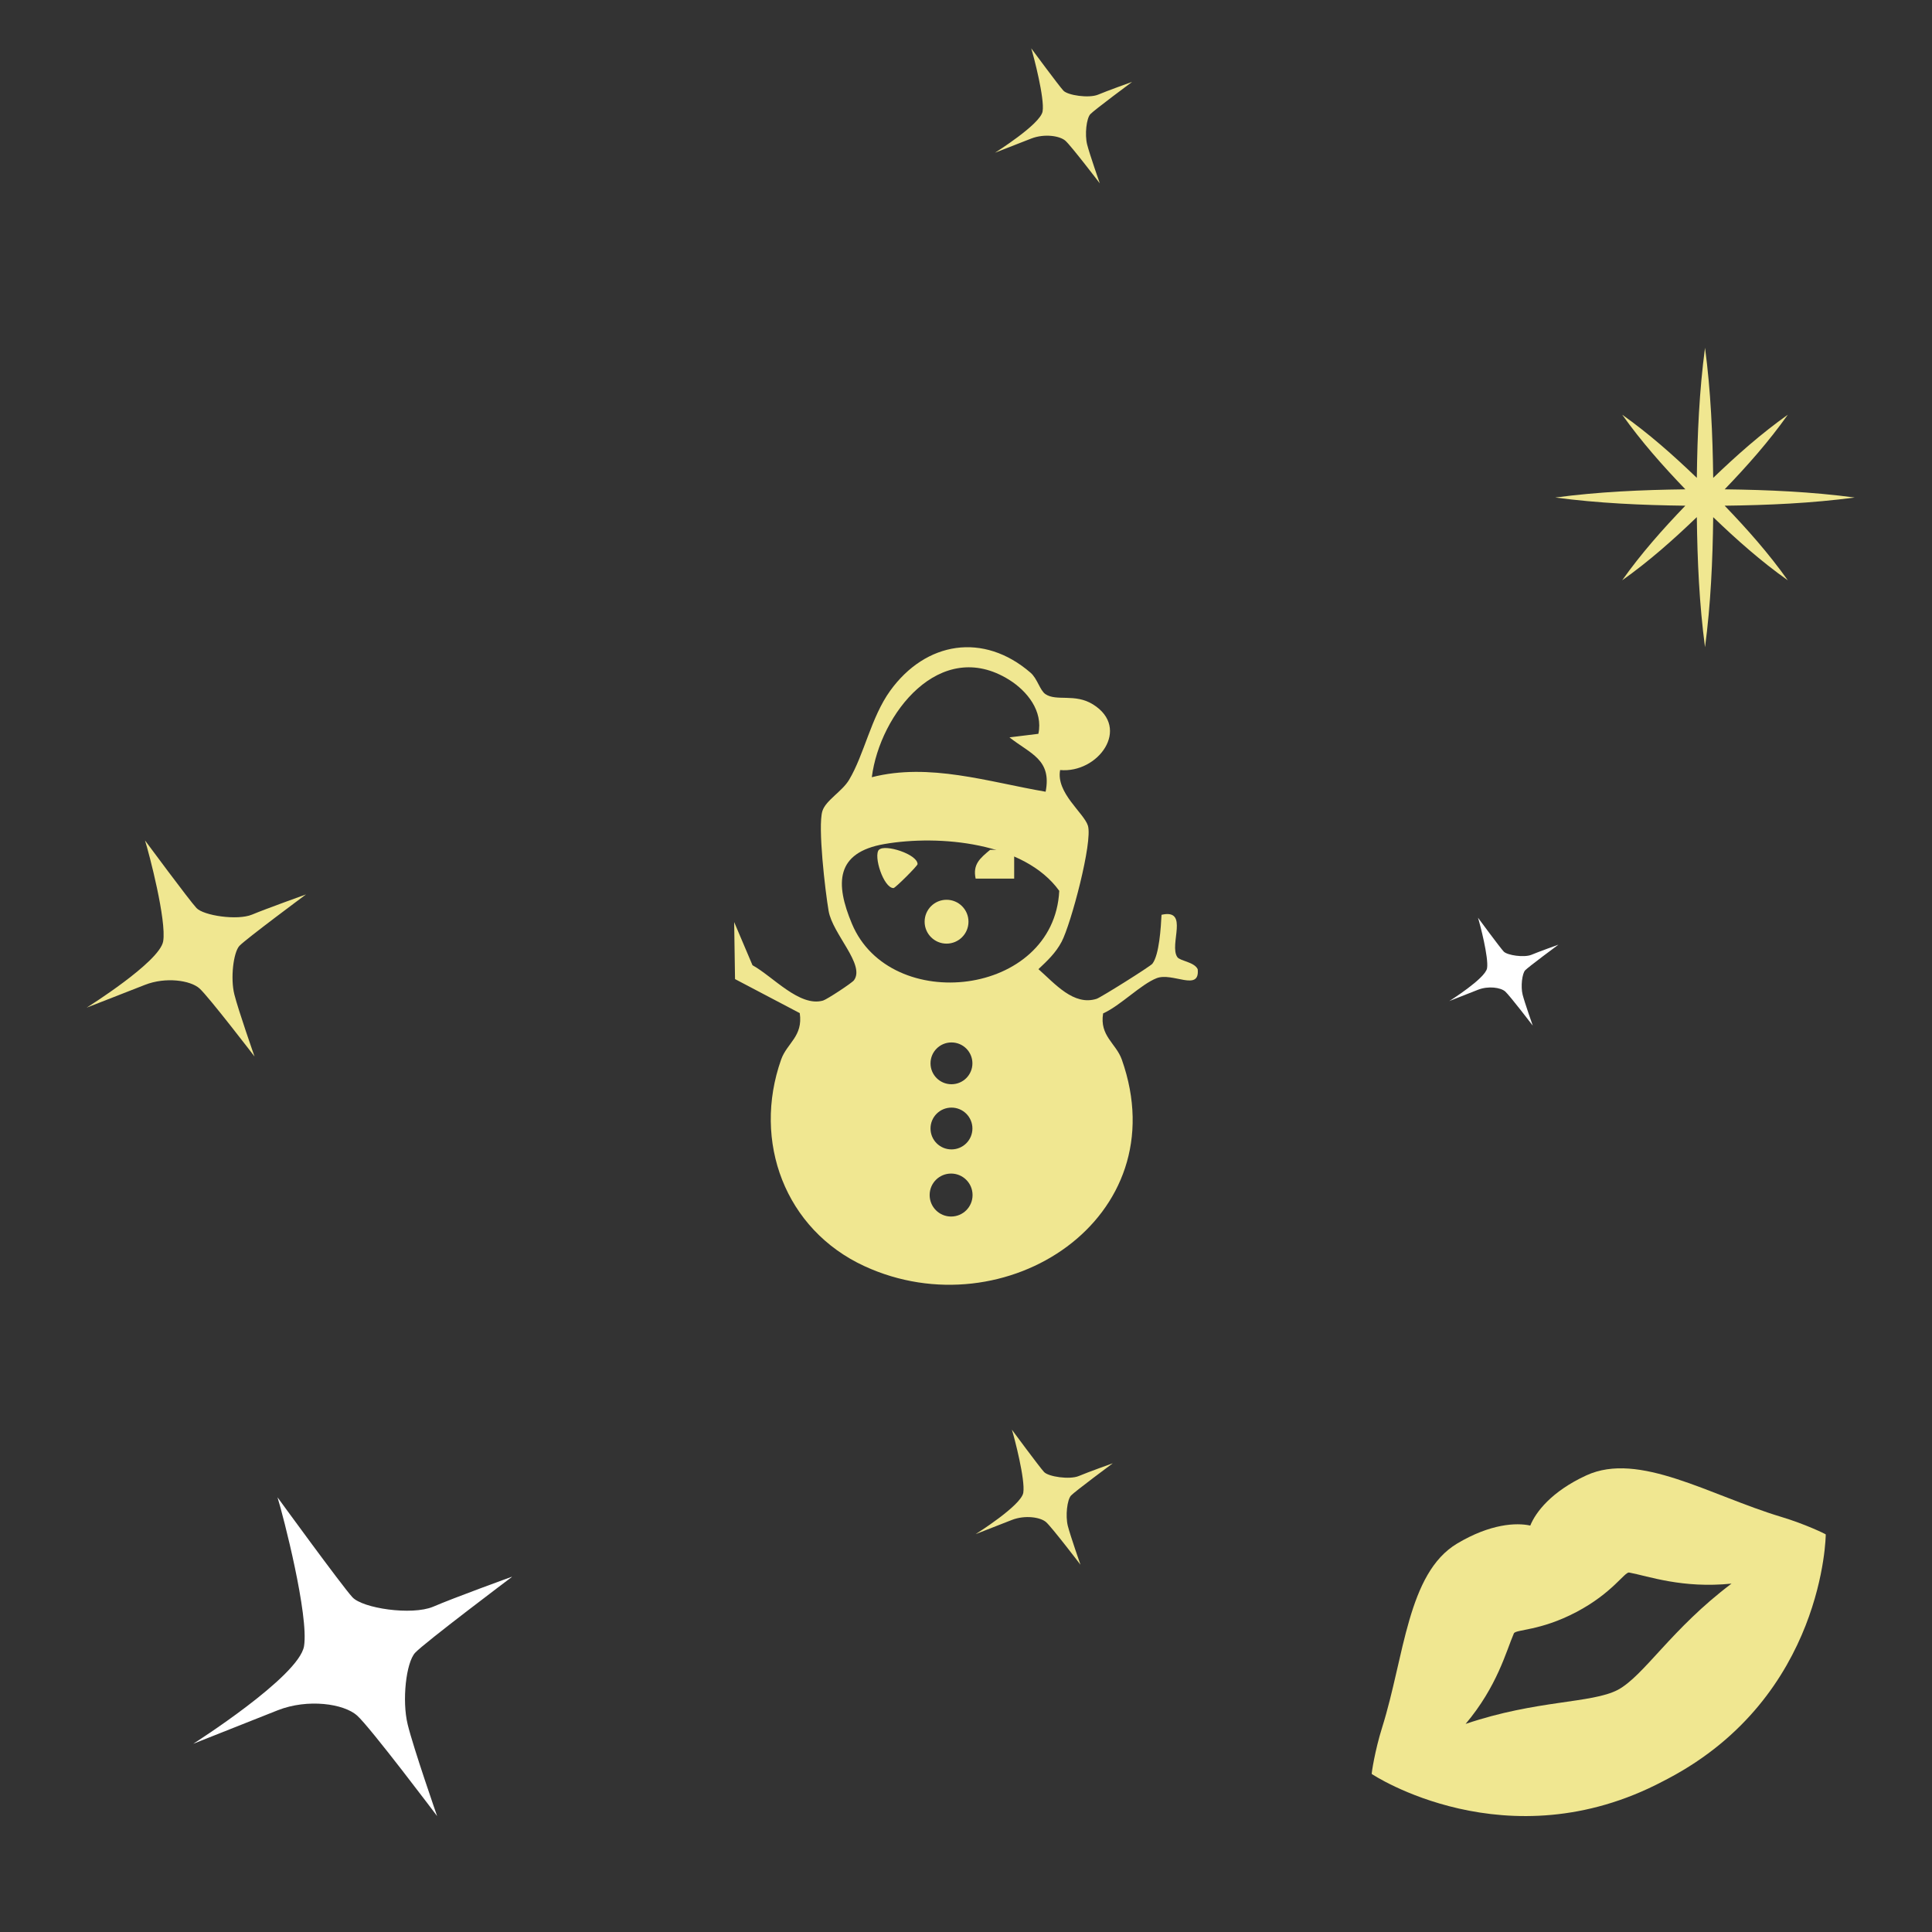 <svg width="200" height="200" viewBox="0 0 200 200" fill="none" xmlns="http://www.w3.org/2000/svg">
<rect x="0" y="0" width="200" height="200" fill="#333333" stroke="none"/>
<path d="M52.953 163.238C52.953 163.238 47.019 165.386 44.831 166.33C42.621 167.251 37.524 166.496 36.477 165.339C35.406 164.182 28.727 155 28.727 155C29.332 156.936 31.985 167.251 31.473 170.414C30.938 173.577 20 180.517 20 180.517C20 180.517 25.632 178.275 28.75 177.047C31.869 175.82 35.592 176.363 36.965 177.59C38.339 178.818 45.25 188 45.25 188C45.25 188 42.807 180.989 42.202 178.511C41.597 176.032 42.039 172.114 42.97 171.099C43.901 170.084 53 163.238 53 163.238H52.953Z" fill="white"/>
<path d="M117.16 8.49C117.16 8.49 114.61 9.4 113.67 9.8C112.72 10.19 110.53 9.87 110.08 9.38C109.62 8.89 106.75 5 106.75 5C107.01 5.82 108.15 10.19 107.93 11.53C107.7 12.87 103 15.81 103 15.81C103 15.81 105.42 14.86 106.76 14.34C108.1 13.82 109.7 14.05 110.29 14.57C110.88 15.09 113.85 18.98 113.85 18.98C113.85 18.98 112.81 16.01 112.54 14.96C112.28 13.92 112.47 12.25 112.87 11.82C113.27 11.39 117.18 8.49 117.18 8.49H117.16Z" fill="#F0E791"/>
<path d="M115.16 151.49C115.16 151.49 112.61 152.4 111.67 152.8C110.72 153.19 108.53 152.87 108.08 152.38C107.62 151.89 104.75 148 104.75 148C105.01 148.82 106.15 153.19 105.93 154.53C105.7 155.87 101 158.81 101 158.81C101 158.81 103.42 157.86 104.76 157.34C106.1 156.82 107.7 157.05 108.29 157.57C108.88 158.09 111.85 161.98 111.85 161.98C111.85 161.98 110.81 159.01 110.54 157.96C110.28 156.92 110.47 155.25 110.87 154.82C111.27 154.39 115.18 151.49 115.18 151.49H115.16Z" fill="#F0E791"/>
<path d="M9 104.3C9 104.3 12.87 102.78 15.01 101.95C17.15 101.11 19.71 101.48 20.65 102.32C21.59 103.16 26.35 109.37 26.35 109.37C26.35 109.37 24.68 104.62 24.26 102.94C23.84 101.27 24.16 98.6 24.78 97.92C25.41 97.24 31.68 92.59 31.68 92.59C31.68 92.59 27.6 94.05 26.09 94.68C24.57 95.31 21.07 94.78 20.34 94C19.61 93.22 15.01 87 15.01 87C15.43 88.31 17.26 95.31 16.89 97.45C16.52 99.59 9 104.29 9 104.29V104.3Z" fill="#F0E791"/>
<path d="M150 103.64C150 103.64 151.93 102.88 153 102.46C154.07 102.04 155.35 102.22 155.82 102.64C156.29 103.06 158.67 106.17 158.67 106.17C158.67 106.17 157.83 103.79 157.62 102.96C157.41 102.12 157.57 100.79 157.88 100.45C158.19 100.11 161.33 97.79 161.33 97.79C161.33 97.79 159.29 98.52 158.53 98.84C157.77 99.15 156.02 98.89 155.66 98.5C155.29 98.11 153 95 153 95C153.21 95.65 154.12 99.15 153.94 100.23C153.76 101.3 150 103.65 150 103.65V103.64Z" fill="white"/>
<path d="M175.655 53.536C175.71 58.035 175.907 62.523 176.503 67C177.099 62.523 177.295 58.035 177.35 53.536C179.783 55.876 182.303 58.112 185.074 60.074C183.112 57.303 180.876 54.783 178.536 52.35C183.035 52.295 187.523 52.099 192 51.503C187.523 50.907 183.035 50.71 178.536 50.655C180.876 48.223 183.112 45.703 185.074 42.931C182.303 44.899 179.783 47.13 177.35 49.469C177.295 44.97 177.099 40.483 176.503 36C175.907 40.477 175.71 44.965 175.655 49.469C173.223 47.13 170.703 44.894 167.931 42.931C169.899 45.703 172.13 48.223 174.469 50.655C169.97 50.71 165.477 50.907 161 51.503C165.477 52.099 169.965 52.295 174.464 52.35C172.124 54.783 169.888 57.303 167.926 60.074C170.697 58.112 173.217 55.876 175.65 53.536H175.655Z" fill="#F0E791"/>
<path d="M189 158.842C188.965 158.79 186.85 157.762 184.37 157.02C177.001 154.801 169.658 150.225 164.222 152.729C160.581 154.404 158.968 156.554 158.413 157.926C156.965 157.607 154.278 157.736 150.836 159.791C145.703 162.865 145.383 171.482 143.085 178.804C142.313 181.265 141.975 183.587 142.001 183.639C142.001 183.657 155.986 192.921 172.163 184.39C172.25 184.347 172.588 184.166 172.675 184.123C188.852 175.592 189.008 158.868 189 158.85V158.842ZM167.473 174.936C164.716 176.361 159.115 175.955 151.72 178.459C155.006 174.556 155.908 170.956 156.714 169.091C156.905 168.659 159.427 168.857 163.181 166.88C166.935 164.903 168.184 162.701 168.652 162.788C170.655 163.167 174.157 164.454 179.246 163.936C173.013 168.624 170.204 173.468 167.473 174.936Z" fill="#F0E791"/>
<path d="M109.744 79.713C109.301 82.072 112.198 84.145 112.618 85.467C113.143 87.135 110.854 95.691 109.901 97.486C109.286 98.651 108.431 99.447 107.5 100.326C109.204 101.828 111.147 104.15 113.518 103.398C113.946 103.263 119.093 100.033 119.296 99.763C120.009 98.838 120.174 95.992 120.241 94.699C123.145 94.038 120.992 97.794 121.877 99.079C122.155 99.485 123.633 99.575 123.986 100.333C124.226 102.707 121.367 100.611 119.724 101.265C118.08 101.918 116.009 104.082 114.194 104.908C113.811 107.245 115.529 107.996 116.129 109.686C121.945 126.122 104.041 137.774 89.492 131.073C81.267 127.287 77.868 118.16 80.862 109.686C81.47 107.966 83.144 107.297 82.791 104.878L76.09 101.355L76 95.451L77.898 99.92C80.022 101.092 82.768 104.27 85.2 103.579C85.597 103.466 88.193 101.761 88.403 101.475C89.589 99.86 86.182 96.69 85.777 94.294C85.424 92.243 84.644 85.557 85.132 83.965C85.47 82.86 87.173 81.936 87.893 80.734C89.462 78.113 90.174 74.244 92.155 71.502C95.84 66.401 101.82 65.432 106.682 69.639C107.388 70.248 107.65 71.465 108.221 71.855C109.369 72.636 111.275 71.75 113.151 72.922C117.112 75.393 113.668 80.081 109.736 79.713H109.744ZM107.493 75.957C107.995 73.613 106.337 71.54 104.461 70.368C97.325 65.921 91.09 73.891 90.249 80.457C96.207 78.932 102.315 80.945 108.243 81.959C108.896 78.609 106.66 78.038 104.499 76.332L107.493 75.964V75.957ZM91.547 87.375C86.498 88.254 86.438 91.447 88.193 95.631C92.155 105.081 109.099 103.188 109.654 92.22C106.045 87.195 97.228 86.391 91.547 87.375ZM100.664 110.077C100.664 108.882 99.697 107.913 98.496 107.913C97.295 107.913 96.327 108.882 96.327 110.077C96.327 111.271 97.295 112.24 98.496 112.24C99.697 112.24 100.664 111.271 100.664 110.077ZM100.664 116.822C100.664 115.628 99.697 114.659 98.496 114.659C97.295 114.659 96.327 115.628 96.327 116.822C96.327 118.017 97.295 118.986 98.496 118.986C99.697 118.986 100.664 118.017 100.664 116.822ZM100.679 123.711C100.679 122.487 99.689 121.487 98.458 121.487C97.228 121.487 96.237 122.479 96.237 123.711C96.237 124.943 97.228 125.935 98.458 125.935C99.689 125.935 100.679 124.943 100.679 123.711Z" fill="#F0E791"/>
<path d="M97.987 97.684C99.24 97.684 100.257 96.668 100.257 95.414C100.257 94.16 99.24 93.144 97.987 93.144C96.733 93.144 95.717 94.16 95.717 95.414C95.717 96.668 96.733 97.684 97.987 97.684Z" fill="#F0E791"/>
<path d="M104.987 87.964V90.954H100.997C100.687 89.484 101.427 88.864 102.497 87.974H104.987V87.964Z" fill="#F0E791"/>
<path d="M91.005 87.964C91.615 87.354 94.986 88.434 94.986 89.454C94.986 89.634 92.675 91.934 92.496 91.934C91.466 91.934 90.385 88.574 90.996 87.954L91.005 87.964Z" fill="#F0E791"/>
</svg>
